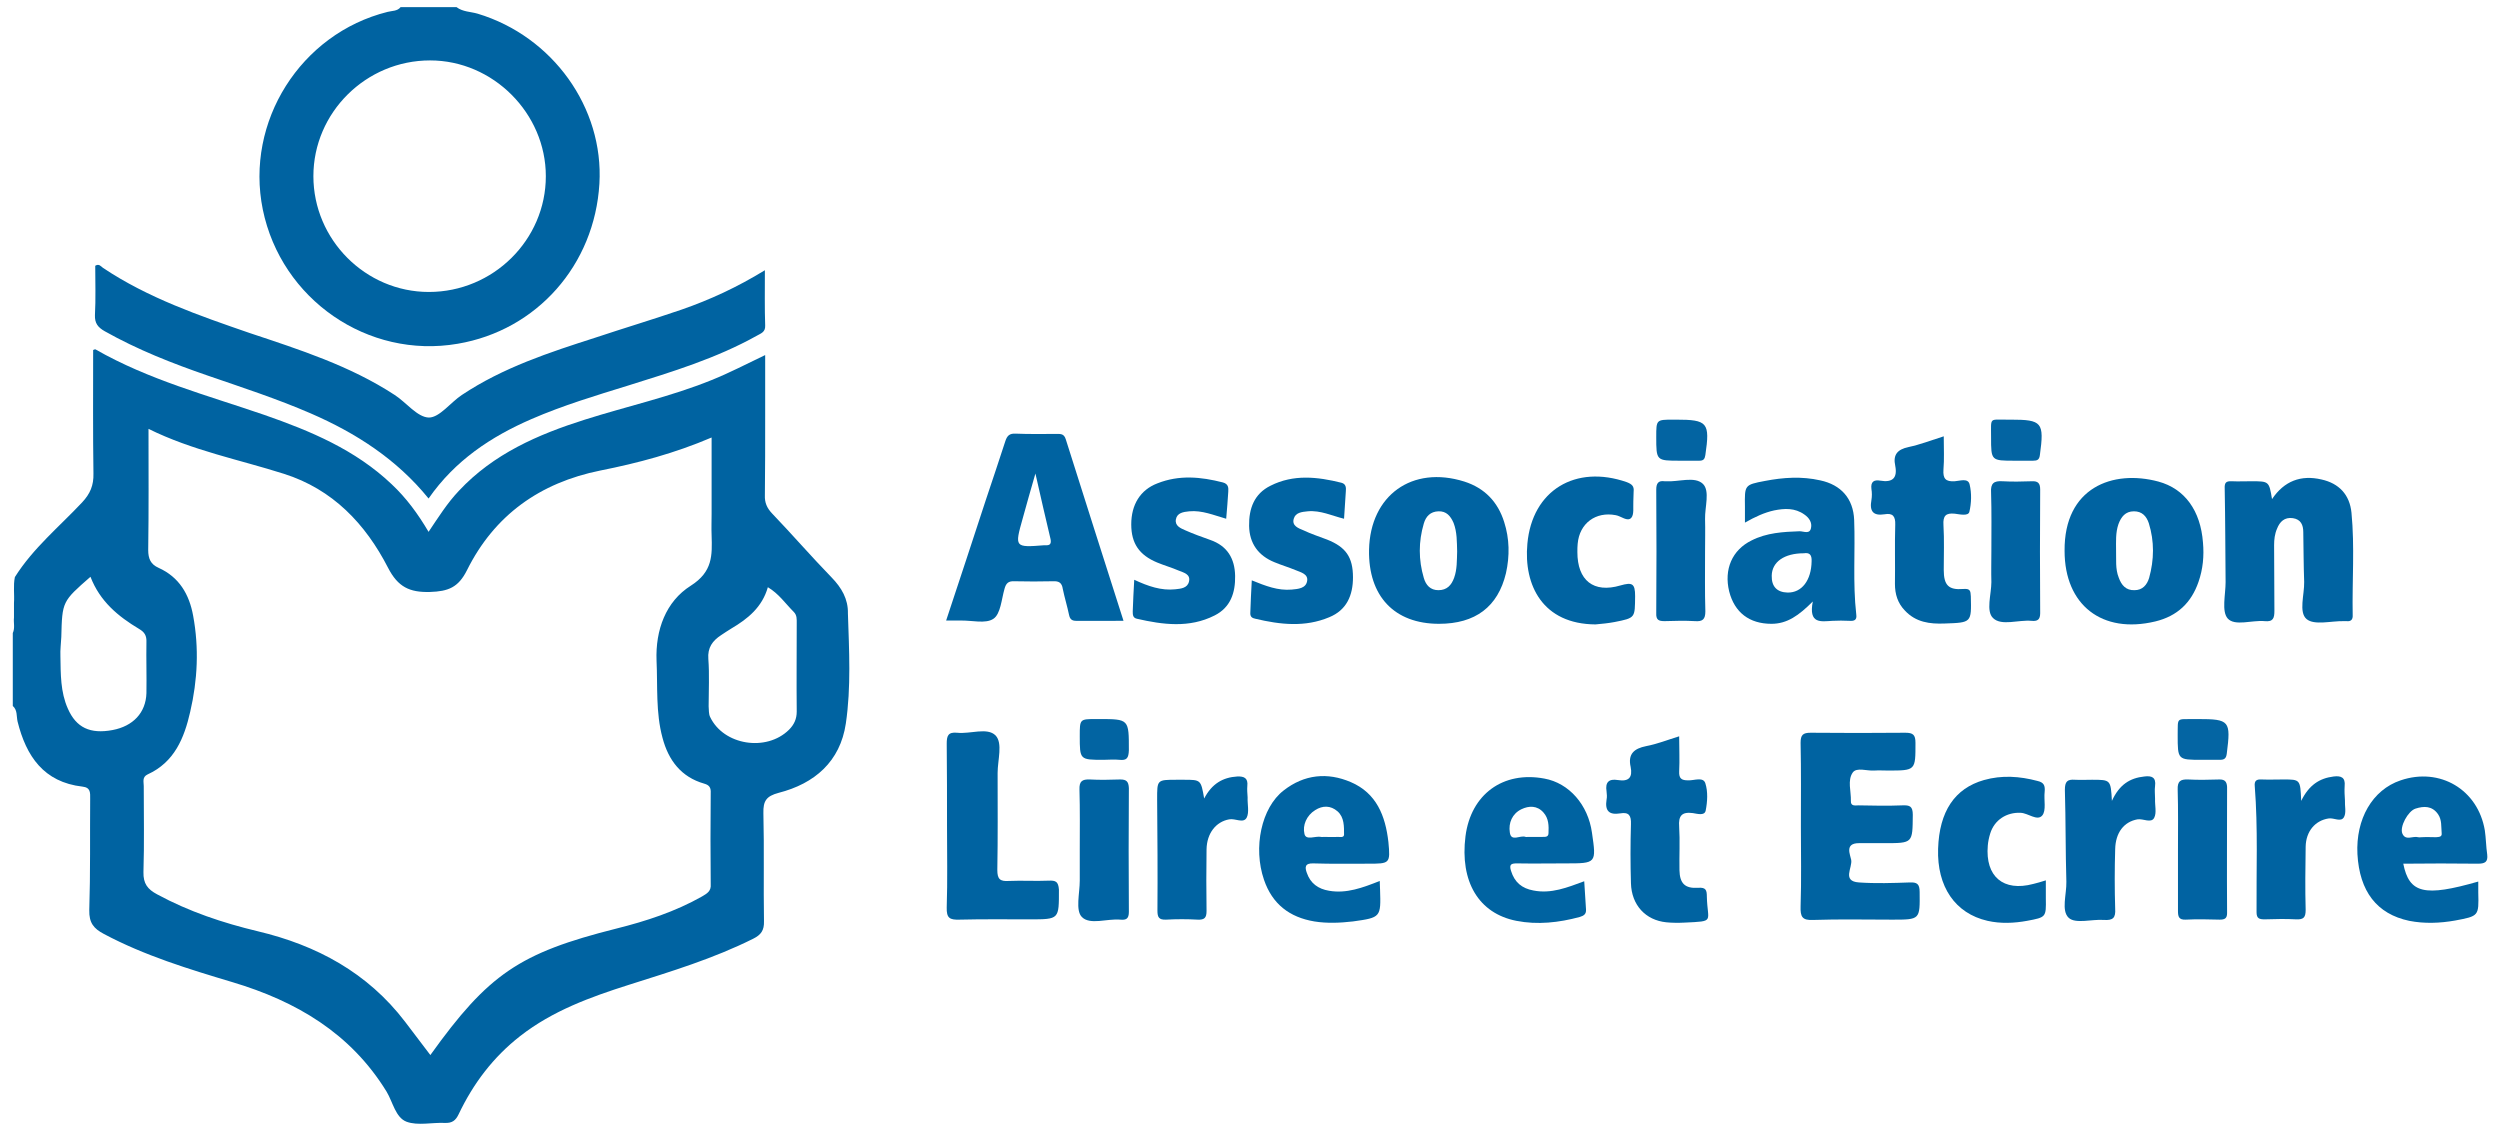 <?xml version="1.0" encoding="utf-8"?>
<!-- Generator: Adobe Illustrator 21.0.1, SVG Export Plug-In . SVG Version: 6.00 Build 0)  -->
<svg version="1.1" id="Livello_1" xmlns="http://www.w3.org/2000/svg" xmlns:xlink="http://www.w3.org/1999/xlink" x="0px" y="0px"
	 viewBox="0 0 840 380" style="enable-background:new 0 0 840 380;" xml:space="preserve">
<style type="text/css">
	.st0{fill:#0063A1;}
	.st1{fill:#0163A2;}
	.st2{fill:#0063A2;}
	.st3{fill:#0364A2;}
	.st4{fill:#0465A3;}
	.st5{fill:#0264A2;}
</style>
<g>
	<path class="st0" d="M279.4,194c-6.8-7-13.2-14.4-20-21.5c-1.7-1.8-2.5-3.6-2.4-6.1c0.1-8.8,0.1-17.7,0.1-26.5c0-6.7,0-13.5,0-20.6
		c-6.3,3-12,6-18,8.4c-13.8,5.6-28.4,8.8-42.6,13.3c-15.8,5-30.7,11.5-42.3,23.9c-3.9,4.1-6.9,8.9-10.2,13.8
		c-3.6-6.1-7.5-11.4-12.4-16c-12.2-11.6-27.3-17.9-42.8-23.3c-19.2-6.6-38.9-11.8-56.7-22c-0.2-0.1-0.5,0.1-0.8,0.2
		c0,13.8-0.1,27.7,0.1,41.5c0.1,4-1.1,6.8-3.8,9.7c-7.7,8.2-16.5,15.4-22.6,25.1c-0.6,2.9-0.1,5.8-0.3,8.7c0,1.6,0,3.3,0,4.9
		c-0.2,1.7,0.4,3.5-0.4,5.2c0,8.2,0,16.3,0,24.5c1.6,1.4,1.2,3.4,1.6,5.2c2.9,11.7,8.8,20.4,21.8,21.9c2.8,0.3,2.6,2.1,2.6,4
		c-0.1,12.5,0.1,25-0.3,37.5c-0.1,4.3,1.5,6.2,4.9,8c13.7,7.3,28.5,11.8,43.2,16.2c21.4,6.4,39.7,17.1,51.8,36.8
		c2.1,3.5,3,8.7,6.7,10.1c3.8,1.4,8.6,0.2,12.9,0.4c2.4,0.1,3.6-0.8,4.6-2.9c4.9-10.3,11.6-19.2,20.7-26.3
		c10.9-8.5,23.6-13.1,36.5-17.2c14.2-4.5,28.4-8.8,41.8-15.5c2.6-1.3,3.7-2.8,3.6-5.9c-0.2-12.1,0.1-24.2-0.2-36.3
		c-0.1-4.1,1-5.7,5.1-6.8c12.1-3.1,20.7-10.5,22.6-23.3c1.8-12.2,1.1-24.6,0.7-37C285,201.3,282.8,197.5,279.4,194z M37.8,245.3
		c-7.5,1.4-12.2-0.8-15-7.2c-2.5-5.6-2.4-11.6-2.5-17.6c-0.1-2.2,0.2-4.3,0.3-6.5c0.3-11.9,0.3-11.9,9.8-20.2
		c3.2,8.3,9.3,13.3,16.3,17.5c1.9,1.1,2.6,2.3,2.5,4.5c-0.1,5.7,0.1,11.4,0,17.1C49,239.5,44.7,244,37.8,245.3z M235.9,301.2
		c-9,5.1-18.8,8.3-28.8,10.8c-32.6,8.2-43,15.3-62.5,42.5c-2.9-3.8-5.7-7.5-8.5-11.2c-12.6-16.5-29.7-25.7-49.5-30.4
		c-11.7-2.8-23.1-6.6-33.8-12.4c-3.2-1.7-4.7-3.6-4.6-7.5c0.3-9.6,0.1-19.3,0.1-28.9c0-1.4-0.6-3,1.3-3.9c9-4.1,12.3-12.2,14.3-21
		c2.5-10.7,3-21.5,1-32.3c-1.3-7.2-4.7-13-11.6-16.1c-2.7-1.2-3.5-3.1-3.5-6c0.2-13.3,0.1-26.6,0.1-40.7
		c14.8,7.3,30.4,10.3,45.5,15.1c16.4,5.2,27.4,16.8,35,31.6c3.3,6.4,7.2,8.3,14.1,8.1c6.1-0.2,9.5-1.5,12.4-7.3
		c9.2-18.5,24.5-29.4,44.8-33.5c12.6-2.5,25-5.8,37.4-11.1c0,8.9,0,17.3,0,25.6c0,2.4-0.1,4.9,0,7.3c0.2,6.7,0.4,12.2-7,16.9
		c-8.4,5.3-11.9,14.9-11.5,25.2c0.4,8.6-0.3,17.4,2,25.9c2,7.6,6.3,13.2,14,15.4c1.8,0.5,2.3,1.4,2.2,3.2c-0.1,10.2-0.1,20.4,0,30.6
		C239,299.4,237.6,300.2,235.9,301.2z M265.1,245.2c-7.6,7.5-22,5.2-26.5-4.3c-0.5-1-0.4-2.4-0.5-3.6c0-5.3,0.3-10.6-0.1-15.9
		c-0.3-3.8,1.4-6.1,4.3-8c1.1-0.7,2.2-1.5,3.4-2.2c5.6-3.3,10.4-7.2,12.3-13.9c3.7,2.2,5.9,5.5,8.7,8.3c1.1,1.1,1,2.4,1,3.8
		c0,9.9-0.1,19.8,0,29.7C267.7,241.6,266.8,243.5,265.1,245.2z"/>
	<path class="st0" d="M153.8,115.5c26.6-4.5,46-26.5,47.6-53.8c1.5-25.5-15.7-49.5-40.9-57.1c-2.4-0.7-5-0.6-7.1-2.2
		c-6.3,0-12.5,0-18.8,0c-1.1,1.4-2.9,1.2-4.4,1.6c-29.2,7.3-47.9,36.9-41.9,66.4C94.5,100.6,123.6,120.7,153.8,115.5z M144.5,20.3
		c21.2,0,38.9,17.8,38.9,38.9c0,21.4-17.7,38.9-39.3,38.9c-21.3,0-38.8-17.6-38.8-38.9C105.3,37.8,123,20.3,144.5,20.3z"/>
	<path class="st0" d="M35.2,111.3c11,6.2,22.7,10.8,34.6,14.9c11.6,4,23.3,7.8,34.6,12.7c15.2,6.6,28.9,15.4,39.6,28.6
		c8.9-12.8,21-20.8,34.6-26.7c10.6-4.6,21.6-7.9,32.6-11.3c14.7-4.6,29.5-9.1,43.1-16.7c1.4-0.8,2.9-1.2,2.8-3.4
		c-0.2-5.9-0.1-11.9-0.1-18.6c-9.3,5.7-18.4,9.9-27.9,13.2c-9.6,3.3-19.3,6.2-28.9,9.4c-15.6,5-31.2,10.1-45,19.3
		c-3.8,2.5-7.5,7.6-11.1,7.6c-3.9-0.1-7.6-5.1-11.5-7.6c-15-9.8-31.9-15.2-48.7-20.8C66.8,106,49.7,100.1,34.6,90
		c-0.7-0.5-1.3-1.5-2.6-0.7c0,5.5,0.2,11.1-0.1,16.6C31.8,108.6,32.9,110,35.2,111.3z"/>
	<path class="st0" d="M377.5,208.6c-6.6-20.6-13-40.8-19.4-61c-0.6-1.9-1.7-1.8-3.1-1.8c-4.6,0-9.2,0.1-13.8-0.1
		c-2-0.1-2.8,0.7-3.4,2.5c-2.1,6.5-4.3,13-6.5,19.6c-4.4,13.4-8.8,26.9-13.4,40.7c1.8,0,3.3,0,4.8,0c3.8-0.1,8.5,1.2,11.1-0.6
		c2.4-1.6,2.7-6.5,3.7-10c0.5-1.9,1.3-2.7,3.3-2.6c4.3,0.1,8.7,0.1,13,0c2-0.1,3,0.5,3.3,2.6c0.6,2.9,1.5,5.8,2.1,8.7
		c0.3,1.4,0.9,2,2.4,2C366.9,208.6,372,208.6,377.5,208.6z M351.3,183.2c-0.1,0-0.3,0-0.4,0c-10,0.8-10,0.7-7.3-8.9
		c1.3-4.8,2.7-9.6,4.3-15.2c1.8,7.9,3.4,15,5.1,22.1C353.3,182.8,352.7,183.3,351.3,183.2z"/>
	<path class="st0" d="M641.7,296.5c-5.7,0.2-11.4,0.4-17.1,0c-5.8-0.4-2.1-5-2.6-7.6c-0.3-1.7-2.3-5.6,2.6-5.6c2.9,0,5.7,0,8.6,0
		c9.6,0,9.4,0,9.5-9.5c0-2.9-1-3.3-3.5-3.2c-4.9,0.2-9.8,0.1-14.7,0c-1.1,0-2.7,0.4-2.6-1.5c0.1-3.2-1.2-6.9,0.6-9.5
		c1.3-1.9,4.8-0.5,7.3-0.7c1.5-0.1,3,0,4.5,0c9.4,0,9.3,0,9.3-9.3c0-2.7-0.8-3.4-3.4-3.4c-10.6,0.1-21.2,0.1-31.8,0
		c-2.6,0-3.4,0.7-3.4,3.4c0.2,9.4,0.1,18.7,0.1,28.1c0,9,0.2,17.9-0.1,26.9c-0.1,3.4,0.5,4.7,4.3,4.5c8.8-0.3,17.6-0.1,26.5-0.1
		c9.4,0,9.3,0,9.2-9.3C645,297,644.1,296.4,641.7,296.5z"/>
	<path class="st0" d="M790.1,172.3c-0.6-6.1-4.2-9.9-10.1-11.2c-6.9-1.6-12.5,0.5-16.6,6.6c-1-6-1-6-7-6c-2.2,0-4.4,0.1-6.5,0
		c-2-0.1-2.5,0.5-2.4,2.5c0.2,10.5,0.2,20.9,0.3,31.4c0,4.2-1.4,9.8,0.7,12.2c2.4,2.7,8.2,0.5,12.4,0.9c2.9,0.3,3.3-1,3.3-3.5
		c-0.1-7.3,0-14.7-0.1-22c0-1.9,0.2-3.8,1-5.6c0.9-2.3,2.5-3.9,5.3-3.5c2.7,0.4,3.5,2.3,3.5,4.7c0.1,5.6,0.1,11.1,0.3,16.7
		c0.1,4.3-1.9,10.2,0.8,12.5c2.6,2.2,8.3,0.6,12.6,0.7c0.3,0,0.5,0,0.8,0c1.6,0.2,2.2-0.6,2.1-2.1
		C790.3,195.1,791.2,183.7,790.1,172.3z"/>
	<path class="st0" d="M506,192.6c1.3-5.8,1.2-11.6-0.6-17.2c-2.1-6.7-6.5-11.4-13.4-13.6c-17.5-5.5-31.6,4.6-32,22.9
		c-0.3,15.6,8.5,24.9,23.5,24.9C495.7,209.6,503.3,203.9,506,192.6z M488.6,194.1c-0.9,2.5-2.4,4.2-5.3,4.2c-2.7,0-4.2-1.7-4.9-4.1
		c-1.8-6.1-1.8-12.2,0-18.3c0.7-2.4,2.2-4,4.9-4.1c2.7-0.1,4.1,1.6,5.1,3.9c1.2,3.1,1.1,6.4,1.2,9.6
		C489.5,188.3,489.6,191.3,488.6,194.1z"/>
	<path class="st0" d="M724.2,208.8c7.4-1.8,12.1-6.3,14.5-13.3c1.5-4.3,1.9-8.7,1.5-13.2c-0.8-10.7-6.1-18.1-15-20.5
		c-15.3-4.1-31.7,2-31.5,23.3C693.7,203.3,706.3,213.1,724.2,208.8z M711.8,176.1c0.9-2.4,2.3-4.3,5.2-4.3c2.7,0,4.2,1.6,5,4
		c1.9,6.1,1.8,12.3,0.1,18.4c-0.7,2.3-2.2,4.1-4.9,4.1c-2.9,0.1-4.4-1.7-5.3-4.2c-1.2-3-0.8-6.1-0.9-9.2
		C711,182,710.8,179,711.8,176.1z"/>
	<path class="st0" d="M615.7,208.6c1.9-0.1,3.8-0.1,5.7,0c1.6,0.1,2.6-0.2,2.3-2.2c-1.2-10.6-0.3-21.2-0.7-31.7
		c-0.3-7.2-4.4-11.8-11.4-13.3c-6.2-1.4-12.4-1-18.6,0.2c-6.9,1.3-6.8,1.4-6.7,8.6c0,1.6,0,3.2,0,5.4c3.5-2,6.6-3.4,9.8-4.1
		c3.5-0.7,7-0.9,10.2,1.4c1.6,1.1,2.6,2.7,2.2,4.5c-0.4,2.2-2.5,1.1-3.8,1.1c-5.6,0.2-11.1,0.5-16.2,3.1c-6.5,3.2-9.3,9.7-7.5,17.1
		c1.8,7.1,6.8,10.9,14.2,10.9c5.3,0,9.2-2.8,13.9-7.5C607.6,209.8,611.9,208.8,615.7,208.6z M600.6,199.1c-3.5-0.1-5.4-2-5.3-5.7
		c0.1-4.6,4.2-7.5,10.8-7.5c1.9-0.3,2.7,0.5,2.6,2.7C608.6,195,605.4,199.2,600.6,199.1z"/>
	<path class="st0" d="M832.5,290.2c2.4,0,3.5-0.5,3.2-3.1c-0.4-2.7-0.4-5.4-0.8-8.1c-2.3-13.7-15.1-21.3-28.3-16.8
		c-9.5,3.2-15.1,13-14.5,24.8c0.7,12.5,6.5,20.1,17.4,22.4c5.1,1,10.3,0.8,15.4-0.1c8-1.5,8-1.5,7.8-9.4c0-1.2,0-2.4,0-3.7
		c-18.1,5.2-23.2,4-25.2-6C816,290.1,824.3,290.1,832.5,290.2z M813.7,281.3c-0.4,0-0.8,0.1-1.2,0c-1.8-0.5-4.2,1.3-5.3-1.2
		c-1-2.3,1.9-7.6,4.4-8.4c2.8-0.9,5.6-1,7.6,1.9c1.3,1.9,1,4.1,1.2,6.3c0.2,1.4-1,1.3-1.9,1.4C817,281.3,815.4,281.2,813.7,281.3z"
		/>
	<path class="st0" d="M453.9,262.8c-7.9-3.4-15.7-2.6-22.6,2.8c-7.5,5.8-10.3,19.2-6.6,30c2.8,8.2,8.6,12.6,16.9,14
		c4.3,0.7,8.7,0.5,13,0c9.4-1.3,9.4-1.4,9.1-10.7c0-0.8-0.1-1.6-0.1-2.9c-5.8,2.3-11.2,4.3-17,3.3c-3.7-0.6-6.3-2.5-7.5-6
		c-0.7-1.9-0.7-3.3,2.2-3.2c6.1,0.2,12.2,0.1,18.3,0.1c7.4,0,7.6,0,6.9-7.3C465.5,274.1,462.5,266.5,453.9,262.8z M449.5,281.2
		c-1.6,0.1-3.2,0-4.8,0c-0.3,0-0.5,0.1-0.8,0c-1.9-0.4-5.1,1.3-5.6-1c-0.7-2.9,0.7-6.2,3.6-8c2.5-1.6,5.2-1.6,7.5,0.4
		c2.3,2,2.2,5.1,2.2,7.9C451.5,281.5,450.3,281.2,449.5,281.2z"/>
	<path class="st0" d="M518.9,261.6c-13.9-2.6-24.7,5.3-26.5,19.4c-1.9,15.2,4.4,25.9,17.1,28.4c7.1,1.4,14.3,0.6,21.3-1.3
		c1.3-0.4,2.2-0.9,2.1-2.5c-0.2-3.1-0.4-6.1-0.6-9.5c-5.7,2.1-11.1,4.3-17.1,3.1c-3.8-0.7-6.3-2.7-7.5-6.6c-0.7-2.2,0.1-2.5,2-2.5
		c5.4,0.1,10.9,0,16.3,0c10.4,0,10.4,0,8.9-10.3C533.6,270.4,527.2,263.1,518.9,261.6z M520.3,279.9c0,1.4-1.1,1.3-2,1.3
		c-1.6,0-3.3,0-4.9,0c-0.3,0-0.6,0.1-0.8,0c-1.8-0.7-4.9,1.8-5.3-1.5c-0.5-3.2,0.8-6.3,3.9-7.8c2.5-1.2,5.3-1.3,7.4,1.1
		C520.4,275,520.4,277.5,520.3,279.9z"/>
	<path class="st0" d="M352.4,295.9c-4.5,0.2-9-0.1-13.4,0.1c-3,0.2-3.9-0.6-3.9-3.7c0.2-10.9,0.1-21.7,0.1-32.6
		c0-4.3,1.8-10-0.7-12.6c-2.8-2.8-8.5-0.4-12.9-0.9c-3.1-0.3-3.5,1.1-3.5,3.7c0.1,9.2,0.1,18.5,0.1,27.7c0,9.1,0.2,18.2-0.1,27.3
		c-0.1,3.6,1,4.2,4.3,4.1c7.9-0.2,15.7-0.1,23.6-0.1c10,0,9.8,0,9.8-10C355.6,296.2,354.7,295.8,352.4,295.9z"/>
	<path class="st0" d="M570.6,298.3c-4.5,0.3-6.2-1.5-6.3-5.9c-0.1-4.9,0.2-9.8-0.1-14.6c-0.3-3.7,0.9-5.1,4.6-4.6
		c1.4,0.2,3.9,1,4.3-0.8c0.6-3,0.8-6.4-0.1-9.2c-0.7-2.3-3.8-0.9-5.8-1c-2.2,0-3.1-0.6-3-3c0.2-3.8,0-7.6,0-11.8
		c-3.9,1.2-7.4,2.6-11.1,3.3c-4,0.8-6.2,2.6-5.2,7c0.7,3.5-0.6,5-4.3,4.4c-3-0.5-4.3,0.7-3.8,3.8c0.1,0.9,0.2,1.9,0,2.8
		c-0.6,3.8,0.9,5.2,4.6,4.6c2.9-0.5,3.7,0.7,3.6,3.6c-0.2,6.6-0.2,13.3,0,19.9c0.2,7.3,4.9,12.4,11.9,13.1c2,0.2,4.1,0.2,6.1,0.1
		c10.4-0.5,7.7-0.1,7.5-8.7C573.5,299.1,573.2,298.1,570.6,298.3z"/>
	<path class="st0" d="M633.2,172.8c2.8-0.5,3.7,0.7,3.6,3.5c-0.2,6.6,0,13.3-0.1,19.9c0,3.4,0.9,6.4,3.3,8.9c3.7,4,8.4,4.6,13.4,4.4
		c9.1-0.3,9-0.3,8.8-9.1c-0.1-1.9-0.2-2.7-2.6-2.5c-4.9,0.4-6.5-1.3-6.5-6.4c0-5,0.2-10.1-0.1-15.1c-0.2-3.1,0.8-4.1,3.8-3.8
		c1.6,0.2,4.5,0.9,4.9-0.6c0.7-2.9,0.8-6.3,0.1-9.2c-0.5-2.3-3.3-1.2-5-1.1c-3.1,0.2-4-0.9-3.8-3.9c0.3-3.5,0.1-7,0.1-11.2
		c-4.4,1.4-8,2.8-11.8,3.6c-3.8,0.8-5.3,2.6-4.5,6.3c0.8,4.1-0.9,5.7-5,5c-2.2-0.4-3.3,0.4-3,2.8c0.2,1.2,0.2,2.5,0,3.7
		C628.1,171.8,629.4,173.4,633.2,172.8z"/>
	<path class="st0" d="M446.6,207.4c5.9-2.4,8-7.4,8-13.4c0-6.8-2.4-10.2-8.7-12.7c-2.6-1-5.4-1.9-7.9-3.1c-1.7-0.7-4-1.5-3.3-3.9
		c0.6-2.1,2.7-2.3,4.7-2.5c4.3-0.4,8.1,1.5,12.2,2.5c0.2-3.3,0.4-6.2,0.6-9.2c0.1-1.2,0.1-2.5-1.5-2.9c-8-2-16.1-2.9-23.8,1
		c-5.5,2.7-7.3,7.7-7.2,13.5c0.1,5.9,3.1,10,8.5,12.2c2.4,1,4.8,1.7,7.2,2.7c1.7,0.7,4.2,1.3,3.8,3.6c-0.4,2.5-3,2.7-5.2,2.9
		c-4.6,0.4-8.7-1.2-13.4-3.1c-0.2,3.9-0.4,7.5-0.5,11.1c0,1.2,0.7,1.6,1.7,1.8C430.2,209.9,438.5,210.8,446.6,207.4z"/>
	<path class="st0" d="M408.1,206.8c5.4-2.7,7-7.7,6.9-13.3c-0.1-5.8-2.6-10.1-8.4-12.1c-2.8-1-5.6-2-8.3-3.2
		c-1.6-0.7-3.6-1.5-3.2-3.7c0.4-2.2,2.5-2.5,4.5-2.7c4.3-0.4,8.2,1.3,12.4,2.5c0.3-3.2,0.5-6.2,0.7-9.1c0.1-1.4,0-2.6-1.8-3.1
		c-7.4-1.9-14.7-2.6-22,0.3c-5.8,2.2-8.8,7.2-8.8,13.8c0,6.4,2.7,10.3,8.7,12.8c2.4,1,4.9,1.7,7.2,2.7c1.7,0.7,4.1,1.2,3.5,3.7
		c-0.5,2.2-2.7,2.4-4.6,2.6c-4.7,0.5-9.1-1-13.8-3.2c-0.2,3.8-0.4,7.2-0.5,10.6c0,1.1,0,2.2,1.4,2.5
		C390.7,209.9,399.6,211.1,408.1,206.8z"/>
	<path class="st0" d="M549.4,200.3c0-4.3-1-4.7-4.9-3.6c-9.1,2.7-14.5-1.7-14.5-11.2c0-1,0-1.9,0.1-2.8c0.6-6.9,6.1-10.9,12.8-9.6
		c1.8,0.3,3.9,2.3,5.2,0.9c1-1.1,0.6-3.6,0.7-5.5c0.1-1.1,0-2.2,0.1-3.3c0.2-1.8-0.5-2.5-2.3-3.2c-17.2-6-31.8,2.7-33.4,20.7
		c-1.3,14,5.2,27,22.9,27.1c2.2-0.2,4.3-0.4,6.4-0.8C549.6,207.6,549.3,207.6,549.4,200.3z"/>
	<path class="st0" d="M687.4,295.8c-1.6,0.5-2.9,0.9-4.2,1.2c-10.1,2.7-16.2-2.5-15.3-12.9c0.1-1.3,0.4-2.7,0.8-4
		c1.4-4.6,5.5-7.2,10.2-7c2.6,0.1,5.6,2.9,7.3,0.9c1.4-1.7,0.5-5.2,0.8-7.9c0.2-2.1-0.2-3.2-2.4-3.7c-6-1.6-12-2-18-0.3
		c-9.8,2.8-15,10.5-15.4,23.1c-0.4,12.7,5.7,21.7,16.6,24.2c4.4,1,8.9,0.8,13.3,0c6.4-1.2,6.4-1.2,6.3-7.5
		C687.4,300,687.4,298.1,687.4,295.8z"/>
	<path class="st1" d="M724.1,264.1c0.4-3-1.2-3.5-3.6-3.2c-4.8,0.5-8.4,2.7-10.9,8.2c-0.4-7.1-0.4-7.1-6.7-7.1c-1.9,0-3.8,0.1-5.7,0
		c-2.6-0.2-3.4,0.6-3.4,3.4c0.3,10.3,0.2,20.6,0.5,30.9c0.1,4.2-1.8,9.7,0.8,12.1c2.3,2.1,7.8,0.4,11.8,0.7c3.1,0.2,4-0.7,3.8-3.8
		c-0.2-6.6-0.2-13.3,0-19.9c0.1-5.7,3-9.3,7.5-10.1c1.9-0.3,4.6,1.4,5.6-0.5c0.9-1.7,0.2-4.2,0.3-6.4
		C724.1,266.8,723.9,265.5,724.1,264.1z"/>
	<path class="st0" d="M419.1,264.1c0.3-2.7-1.1-3.3-3.4-3.2c-4.8,0.3-8.5,2.4-11.1,7.4c-1.1-6.3-1.1-6.3-6.8-6.3c-0.8,0-1.6,0-2.4,0
		c-6.7,0-6.6,0-6.6,6.6c0.1,12.5,0.2,24.9,0.1,37.4c0,2.2,0.5,3.1,2.9,3c3.5-0.2,7.1-0.2,10.6,0c2.3,0.1,3-0.6,3-2.9
		c-0.1-6.9-0.1-13.8,0-20.7c0.1-5.5,3.2-9.3,7.6-10.1c2.1-0.4,4.8,1.5,5.9-0.6c0.9-1.8,0.2-4.5,0.3-6.8
		C419.1,266.5,419,265.3,419.1,264.1z"/>
	<path class="st0" d="M787.8,264.1c0.3-2.9-1.2-3.5-3.7-3.2c-4.8,0.6-8.3,2.9-10.9,8.2c-0.3-7.2-0.3-7.2-6-7.2c-2.4,0-4.9,0.1-7.3,0
		c-1.7-0.1-2.5,0.4-2.3,2.3c1.1,14.1,0.5,28.2,0.6,42.3c0,2.1,0.9,2.4,2.7,2.4c3.5-0.1,7.1-0.2,10.6,0c2.5,0.1,3.2-0.6,3.2-3.2
		c-0.2-7.1-0.1-14.1,0-21.2c0.1-5.2,3.2-8.8,7.7-9.5c1.8-0.3,4.2,1.4,5.2-0.5c0.8-1.5,0.2-3.7,0.3-5.6
		C787.8,267.4,787.7,265.7,787.8,264.1z"/>
	<path class="st1" d="M745.8,261.9c-3.5,0.1-7.1,0.2-10.6,0c-2.6-0.1-3.6,0.6-3.5,3.4c0.2,6.8,0.1,13.6,0.1,20.4
		c0,6.8,0,13.6,0,20.4c0,1.9,0.3,3,2.6,2.9c3.8-0.2,7.6-0.1,11.4,0c1.7,0,2.5-0.4,2.5-2.2c-0.1-14.1,0-28.2,0-42.4
		C748.2,262.6,747.5,261.9,745.8,261.9z"/>
	<path class="st1" d="M669.7,207.7c2.8,2.7,8.5,0.5,12.9,0.9c2,0.2,2.9-0.4,2.9-2.6c-0.1-13.8-0.1-27.7,0-41.5
		c0-2.1-0.7-2.9-2.8-2.8c-3.3,0.1-6.5,0.2-9.8,0c-3-0.2-4.1,0.7-3.9,3.8c0.2,6.5,0.1,13,0.1,19.5c0,3.5-0.1,7.1,0,10.6
		C669.1,199.7,667.2,205.4,669.7,207.7z"/>
	<path class="st1" d="M559.3,208.7c3.4-0.1,6.8-0.2,10.2,0c2.6,0.2,3.5-0.6,3.5-3.3c-0.2-6.6-0.1-13.3-0.1-20c0-3.7,0.1-7.3,0-11
		c-0.1-4,1.7-9.4-0.7-11.8c-2.8-2.7-8.2-0.6-12.5-0.9c-0.1,0-0.3,0-0.4,0c-2.1-0.3-2.8,0.7-2.8,2.8c0.1,13.8,0.1,27.7,0,41.5
		C556.4,208.3,557.3,208.7,559.3,208.7z"/>
	<path class="st2" d="M376.4,261.9c-3.4,0.1-6.8,0.2-10.2,0c-2.6-0.1-3.6,0.6-3.5,3.4c0.2,6.8,0.1,13.6,0.1,20.4c0,3.4,0,6.8,0,10.2
		c0,4.2-1.5,10,0.7,12.2c2.7,2.8,8.5,0.5,12.9,0.9c2,0.2,2.9-0.3,2.9-2.6c-0.1-13.9-0.1-27.7,0-41.6
		C379.2,262.6,378.5,261.9,376.4,261.9z"/>
	<path class="st3" d="M564.5,154.8c2.2,0,4.3,0,6.5,0c1.4,0,1.8-0.6,2-1.9c1.6-10.9,0.8-11.9-9.9-11.9c-0.3,0-0.5,0-0.8,0
		c-5.8,0-5.8,0-5.8,5.8C556.5,154.8,556.5,154.8,564.5,154.8z"/>
	<path class="st3" d="M677,154.8c2,0,4.1,0,6.1,0c1.4,0,2.1-0.3,2.3-1.9c1.5-11,0.8-11.9-9.9-11.9c-0.3,0-0.5,0-0.8,0
		c-6.4,0.1-5.7-1.1-5.7,5.9C669,154.8,669,154.8,677,154.8z"/>
	<path class="st4" d="M738.4,241.6c-0.4,0-0.8,0-1.2,0c-6.1,0.1-5.4-0.7-5.5,5.4c0,8.3,0,8.3,8.1,8.3c2,0,4.1,0,6.1,0
		c1.5,0,2.1-0.5,2.3-2.1C749.6,242.2,749.2,241.6,738.4,241.6z"/>
	<path class="st5" d="M369.1,241.6c-0.3,0-0.5,0-0.8,0c-5.5,0-5.5,0-5.5,5.7c0,8,0,8,8,8c1.8,0,3.5-0.2,5.3,0
		c2.6,0.3,3.1-0.7,3.2-3.2C379.3,241.6,379.4,241.6,369.1,241.6z"/>
</g>
</svg>
